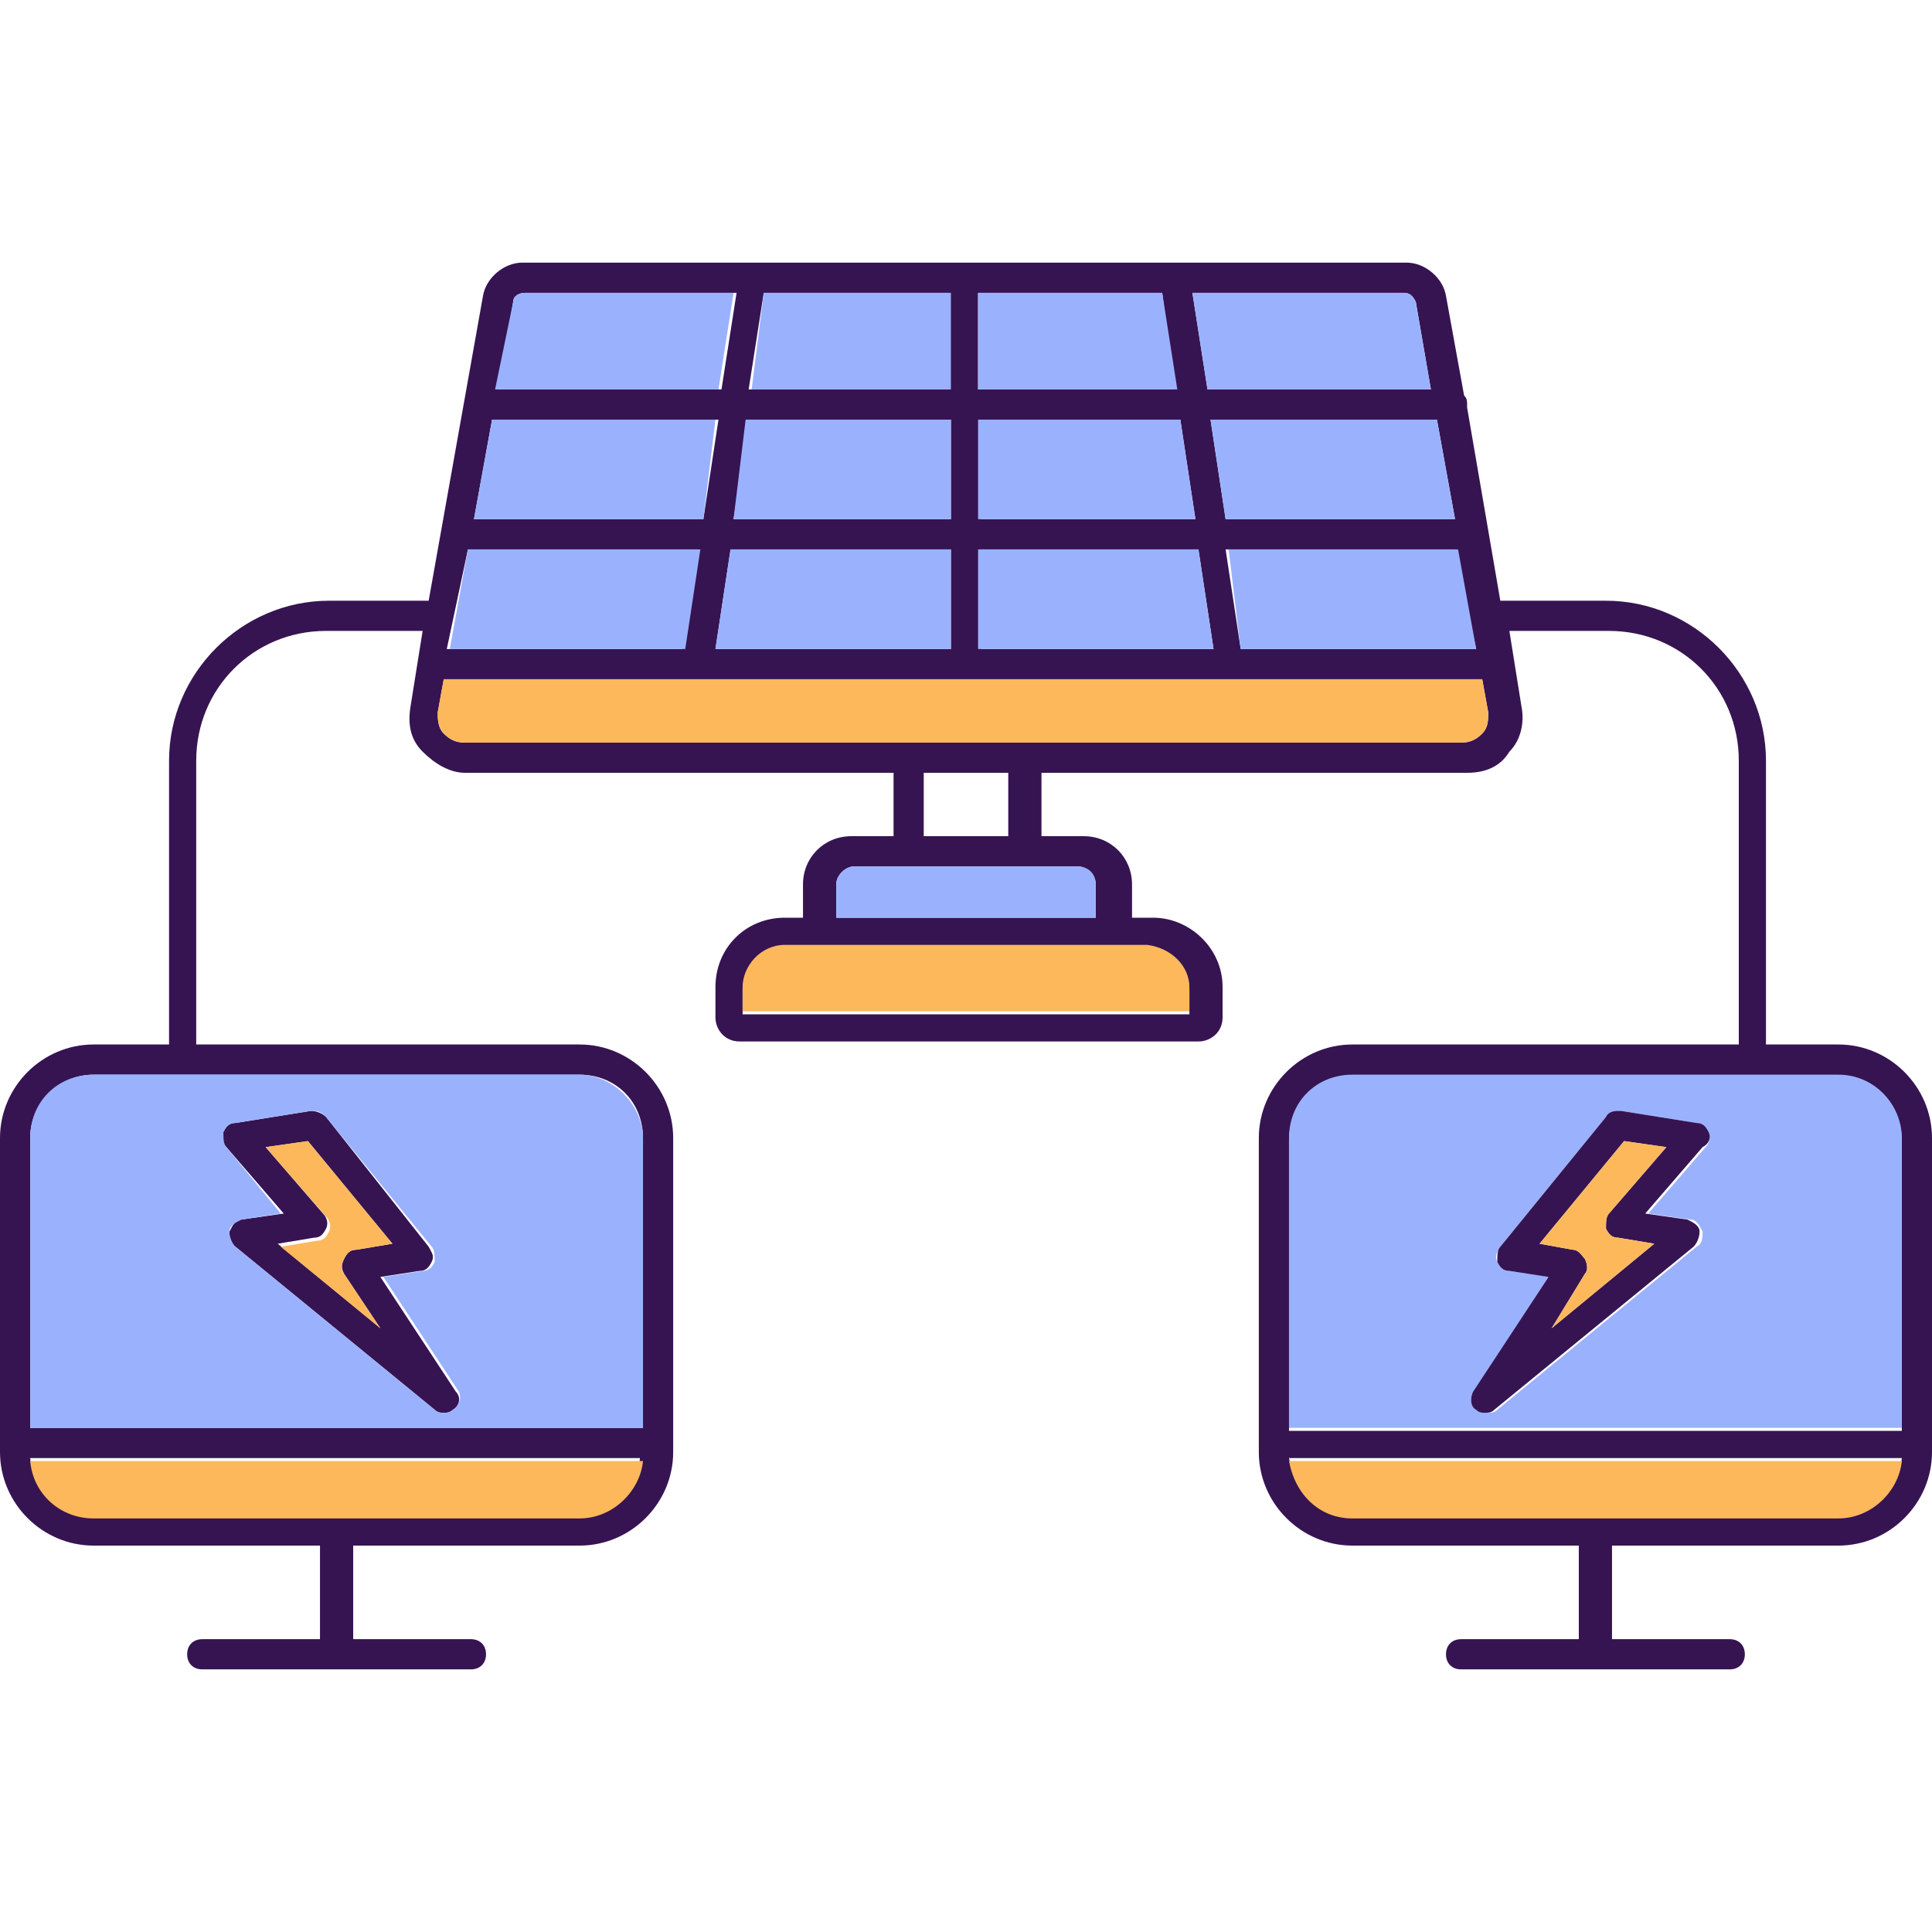 <svg id="Layer_1" enable-background="new 0 0 64 64" viewBox="0 0 64 64" xmlns="http://www.w3.org/2000/svg" xmlns:xlink="http://www.w3.org/1999/xlink"><pattern id="New_Pattern_Swatch_3" height="195" overflow="visible" patternUnits="userSpaceOnUse" viewBox="0 -195 195 195" width="195" x="-168" y="-84"><g><path d="m0-195h195v195h-195z" fill="none"/><g><path d="m0-195h195v195h-195z" fill="#361452"/></g></g></pattern><pattern id="New_Pattern_Swatch_4" height="195" overflow="visible" patternUnits="userSpaceOnUse" viewBox="0 -195 195 195" width="195" x="-168" y="-84"><g><path d="m0-195h195v195h-195z" fill="none"/><g><path d="m0-195h195v195h-195z" fill="#9ab2fe"/></g></g></pattern><pattern id="New_Pattern_Swatch_5" height="195" overflow="visible" patternUnits="userSpaceOnUse" viewBox="0 -195 195 195" width="195" x="-168" y="-84"><g><path d="m0-195h195v195h-195z" fill="none"/><g><path d="m0-195h195v195h-195z" fill="#fdb85c"/></g></g></pattern><pattern id="SVGID_1_" patternTransform="translate(-35.003 64.998)" xlink:href="#New_Pattern_Swatch_3"/><pattern id="SVGID_2_" patternTransform="translate(-35.003 64.998)" xlink:href="#New_Pattern_Swatch_3"/><pattern id="SVGID_3_" patternTransform="translate(4.998 104.998)" xlink:href="#New_Pattern_Swatch_4"/><pattern id="SVGID_4_" patternTransform="translate(4.998 104.998)" xlink:href="#New_Pattern_Swatch_4"/><pattern id="SVGID_5_" patternTransform="translate(4.998 104.998)" xlink:href="#New_Pattern_Swatch_4"/><pattern id="SVGID_6_" patternTransform="translate(4.998 104.998)" xlink:href="#New_Pattern_Swatch_4"/><pattern id="SVGID_7_" patternTransform="translate(4.998 104.998)" xlink:href="#New_Pattern_Swatch_4"/><pattern id="SVGID_8_" patternTransform="translate(4.998 104.998)" xlink:href="#New_Pattern_Swatch_4"/><pattern id="SVGID_9_" patternTransform="translate(4.998 104.998)" xlink:href="#New_Pattern_Swatch_4"/><pattern id="SVGID_10_" patternTransform="translate(4.998 104.998)" xlink:href="#New_Pattern_Swatch_4"/><pattern id="SVGID_11_" patternTransform="translate(4.998 104.998)" xlink:href="#New_Pattern_Swatch_4"/><pattern id="SVGID_12_" patternTransform="translate(4.998 104.998)" xlink:href="#New_Pattern_Swatch_4"/><pattern id="SVGID_13_" patternTransform="translate(4.998 104.998)" xlink:href="#New_Pattern_Swatch_4"/><pattern id="SVGID_14_" patternTransform="translate(4.998 104.998)" xlink:href="#New_Pattern_Swatch_4"/><pattern id="SVGID_15_" patternTransform="translate(4.998 104.998)" xlink:href="#New_Pattern_Swatch_4"/><pattern id="SVGID_16_" patternTransform="translate(-35.003 64.998)" xlink:href="#New_Pattern_Swatch_4"/><pattern id="SVGID_17_" patternTransform="translate(4.998 104.998)" xlink:href="#New_Pattern_Swatch_5"/><pattern id="SVGID_18_" patternTransform="translate(-35.003 64.998)" xlink:href="#New_Pattern_Swatch_4"/><pattern id="SVGID_19_" patternTransform="translate(4.998 104.998)" xlink:href="#New_Pattern_Swatch_5"/><pattern id="SVGID_20_" patternTransform="translate(4.998 104.998)" xlink:href="#New_Pattern_Swatch_5"/><pattern id="SVGID_21_" patternTransform="translate(4.998 104.998)" xlink:href="#New_Pattern_Swatch_5"/><pattern id="SVGID_22_" patternTransform="translate(4.998 104.998)" xlink:href="#New_Pattern_Swatch_5"/><pattern id="SVGID_23_" patternTransform="translate(-35.003 64.998)" xlink:href="#New_Pattern_Swatch_3"/><pattern id="SVGID_24_" patternTransform="translate(4.998 104.998)" xlink:href="#New_Pattern_Swatch_5"/><g><path d="m15.1 46.1-2.5-3.8 1.3-.2c.2 0 .3-.1.4-.3s0-.3-.1-.5l-3.4-4.3c-.1-.1-.3-.2-.5-.2l-2.5.4c-.2 0-.3.1-.4.3s0 .4.1.5l1.9 2.2-1.4.2c-.2 0-.3.2-.4.4 0 .2 0 .4.2.5l6.6 5.4c.1.1.2.1.3.1s.2 0 .3-.1c.2-.1.3-.4.1-.6zm-5.9-4.9 1.2-.2c.2 0 .3-.1.4-.3s0-.4-.1-.5l-1.9-2.2 1.4-.2 2.8 3.4-1.2.2c-.2 0-.3.1-.4.3s-.1.3 0 .5l1.2 1.8z" fill="url(#SVGID_1_)"/><path d="m60.9 34.6h-2.4v-9.4c0-2.9-2.4-5.3-5.3-5.3h-3.5l-1.1-6.4v-.1c0-.1 0-.2-.1-.3l-.6-3.3c-.1-.6-.7-1.1-1.3-1.1h-29.3c-.6 0-1.2.5-1.3 1.1l-1.8 10.1h-3.3c-2.9 0-5.3 2.4-5.3 5.3v9.4h-2.5c-1.7 0-3.1 1.4-3.1 3.1v10.4c0 1.7 1.4 3.1 3.1 3.1h7.5v3.1h-3.9c-.3 0-.5.2-.5.5s.2.5.5.5h8.9c.3 0 .5-.2.5-.5s-.2-.5-.5-.5h-3.9v-3.1h7.5c1.7 0 3.1-1.4 3.1-3.1v-10.4c0-1.7-1.4-3.1-3.1-3.1h-12.7v-9.4c0-2.4 1.9-4.3 4.3-4.3h3.2l-.4 2.5c-.1.6 0 1.1.4 1.5s.9.7 1.4.7h14.2v2.1h-1.4c-.9 0-1.6.7-1.6 1.6v1.1h-.6c-1.3 0-2.3 1-2.3 2.3v1c0 .4.3.8.8.8h15.2c.4 0 .8-.3.8-.8v-1c0-1.3-1.1-2.3-2.3-2.3h-.7v-1.1c0-.9-.7-1.6-1.6-1.6h-1.4v-2.1h14.1c.6 0 1.1-.2 1.4-.7.4-.4.5-1 .4-1.5l-.4-2.5h3.3c2.4 0 4.3 1.9 4.3 4.3v9.4h-12.8c-1.7 0-3.1 1.4-3.1 3.1v10.4c0 1.7 1.4 3.1 3.1 3.1h7.5v3.1h-3.9c-.3 0-.5.2-.5.5s.2.5.5.5h8.9c.3 0 .5-.2.5-.5s-.2-.5-.5-.5h-3.9v-3.1h7.5c1.7 0 3.1-1.4 3.1-3.1v-10.4c0-1.7-1.4-3.1-3.1-3.1zm-41.7 15.6h-16.1c-1.1 0-2-.8-2.1-1.9h20.2c-.1 1.1-1 1.9-2 1.9zm0-14.6c1.2 0 2.1.9 2.1 2.1v9.6h-20.3v-9.6c0-1.2 1-2.1 2.1-2.1zm29.7-14.1h-7.8l-.5-3.3h7.6zm-.7-4.3h-7.6l-.5-3.3h7.5zm-1.7-7.5c.2 0 .3.1.4.3l.5 2.9h-7.4l-.5-3.2zm-14.1 0h6.1l.4 3.2h-6.5zm0 4.2h6.7l.5 3.3h-7.1v-3.3zm0 4.3h7.3l.5 3.3h-7.7v-3.3zm-7.1-8.5h6.1v3.2h-6.6zm6.2 4.2v3.3h-7.2l.5-3.3zm0 4.3v3.3h-7.8l.5-3.3zm-14.5-8.2c0-.2.2-.3.4-.3h7l-.5 3.2h-7.4zm-.7 3.9h7.5l-.5 3.3h-7.6zm-.8 4.3h7.6l-.5 3.3h-7.8zm22.5 13.2c.7 0 1.4.6 1.4 1.4v.8h-14.8v-.8c0-.7.6-1.4 1.4-1.4zm-2.3-2.7c.3 0 .6.3.6.6v1.1h-8.6v-1.1c0-.3.3-.6.6-.6zm-5.1-1v-2.1h2.8v2.1zm18.5-3.4c-.2.2-.4.3-.7.3h-33c-.3 0-.5-.1-.7-.3s-.2-.5-.2-.7l.2-1.1h8.4 8.9 8.7 8.4l.2 1.1c0 .2 0 .5-.2.7zm11.8 25.9h-16.1c-1.1 0-1.9-.8-2.1-1.9h20.3c-.1 1.1-1 1.9-2.1 1.9zm2.1-2.8h-20.3v-9.6c0-1.2.9-2.1 2.1-2.1h16.1c1.2 0 2.1.9 2.1 2.1z" fill="url(#SVGID_2_)"/><path d="m36.3 29.3v1.1h-8.6v-1.1c0-.3.3-.6.6-.6h7.4c.3 0 .6.2.6.6z" fill="url(#SVGID_3_)"/><path d="m48.9 21.5h-7.8l-.4-3.3h7.6z" fill="url(#SVGID_4_)"/><path d="m40.2 21.5h-7.8v-3.3h7.3z" fill="url(#SVGID_5_)"/><path d="m31.5 18.2v3.3h-7.8l.5-3.3z" fill="url(#SVGID_6_)"/><path d="m23.2 18.2-.5 3.3h-7.8l.6-3.3z" fill="url(#SVGID_7_)"/><path d="m23.7 13.9-.4 3.3h-7.6l.6-3.3z" fill="url(#SVGID_8_)"/><path d="m31.5 13.9v3.3h-7.2l.4-3.3z" fill="url(#SVGID_9_)"/><path d="m39.6 17.2h-7.2v-3.3h6.7z" fill="url(#SVGID_10_)"/><path d="m48.2 17.2h-7.6l-.5-3.3h7.5z" fill="url(#SVGID_11_)"/><path d="m47.4 12.9h-7.4l-.5-3.2h7c.2 0 .3.1.4.3z" fill="url(#SVGID_12_)"/><path d="m39 12.9h-6.6v-3.2h6.1z" fill="url(#SVGID_13_)"/><path d="m31.5 9.7v3.2h-6.6l.4-3.2z" fill="url(#SVGID_14_)"/><path d="m24.3 9.7-.5 3.2h-7.4l.6-2.9c0-.2.2-.3.4-.3z" fill="url(#SVGID_15_)"/><path d="m19.2 35.6h-16.1c-1.2 0-2.1.9-2.1 2.1v9.6h20.3v-9.6c0-1.1-1-2.1-2.1-2.1zm-4.2 11.1c-.1.1-.2.1-.3.1s-.2 0-.3-.1l-6.6-5.4c-.1-.1-.2-.3-.2-.5s.2-.3.4-.4l1.3-.2-1.8-2.2c-.1-.1-.1-.3-.1-.5.1-.2.2-.3.4-.3l2.5-.4c.2 0 .3 0 .5.2l3.5 4.3c.1.1.1.3.1.5-.1.2-.2.3-.4.3l-1.3.2 2.5 3.8c.1.2 0 .5-.2.6z" fill="url(#SVGID_16_)"/><path d="m11.4 42.2 1.2 1.8-3.3-2.7 1.2-.2c.2 0 .3-.1.4-.3s0-.4-.1-.5l-2-2.3 1.4-.2 2.8 3.4-1.2.2c-.2 0-.3.1-.4.3s-.1.4 0 .5z" fill="url(#SVGID_17_)"/><path d="m60.9 35.6h-16.1c-1.2 0-2.1.9-2.1 2.1v9.6h20.3v-9.6c0-1.1-.9-2.1-2.1-2.1zm-4.4 2.4-1.9 2.2 1.4.2c.2 0 .3.2.4.4 0 .2 0 .4-.2.5l-6.6 5.4c-.1.1-.2.1-.3.1s-.2 0-.3-.1c-.2-.2-.2-.4-.1-.6l2.5-3.8-1.4-.2c-.2 0-.3-.1-.4-.3s0-.3.1-.5l3.5-4.3c.1-.1.3-.2.5-.2l2.5.4c.2 0 .3.1.4.3s0 .4-.1.5z" fill="url(#SVGID_18_)"/><path d="m63 48.4c-.1 1-1 1.9-2.1 1.9h-16.1c-1.1 0-1.9-.8-2.1-1.9z" fill="url(#SVGID_19_)"/><path d="m21.3 48.4c-.1 1-1 1.9-2.1 1.9h-16.1c-1.1 0-2-.8-2.1-1.9z" fill="url(#SVGID_20_)"/><path d="m39.4 32.7v.8h-14.8v-.8c0-.7.6-1.4 1.4-1.4h12c.8.1 1.4.7 1.4 1.4z" fill="url(#SVGID_21_)"/><path d="m49.3 23.6c0 .3 0 .5-.2.7s-.4.3-.7.3h-33c-.3 0-.5-.1-.7-.3s-.2-.5-.2-.7l.2-1.1h8.4 8.9 8.7 8.4z" fill="url(#SVGID_22_)"/><path d="m56.6 37.5c-.1-.2-.2-.3-.4-.3l-2.5-.4c-.2 0-.4 0-.5.2l-3.5 4.3c-.1.1-.1.3-.1.5.1.2.2.3.4.3l1.3.2-2.5 3.8c-.1.2-.1.5.1.6.1.1.2.1.3.1s.2 0 .3-.1l6.6-5.4c.1-.1.2-.3.2-.5s-.2-.3-.4-.4l-1.4-.2 1.9-2.2c.2-.1.3-.3.2-.5zm-3.3 2.7c-.1.1-.1.3-.1.5.1.2.2.3.4.3l1.2.2-3.4 2.8 1.1-1.8c.1-.1.1-.3 0-.5-.1-.1-.2-.3-.4-.3l-1.1-.2 2.8-3.4 1.4.2z" fill="url(#SVGID_23_)"/><path d="m53.6 41 1.2.2-3.4 2.8 1.1-1.8c.1-.1.1-.3 0-.5-.1-.1-.2-.3-.4-.3l-1.1-.2 2.8-3.4 1.4.2-1.9 2.2c-.1.1-.1.3-.1.5.1.2.2.3.4.3z" fill="url(#SVGID_24_)"/></g></svg>